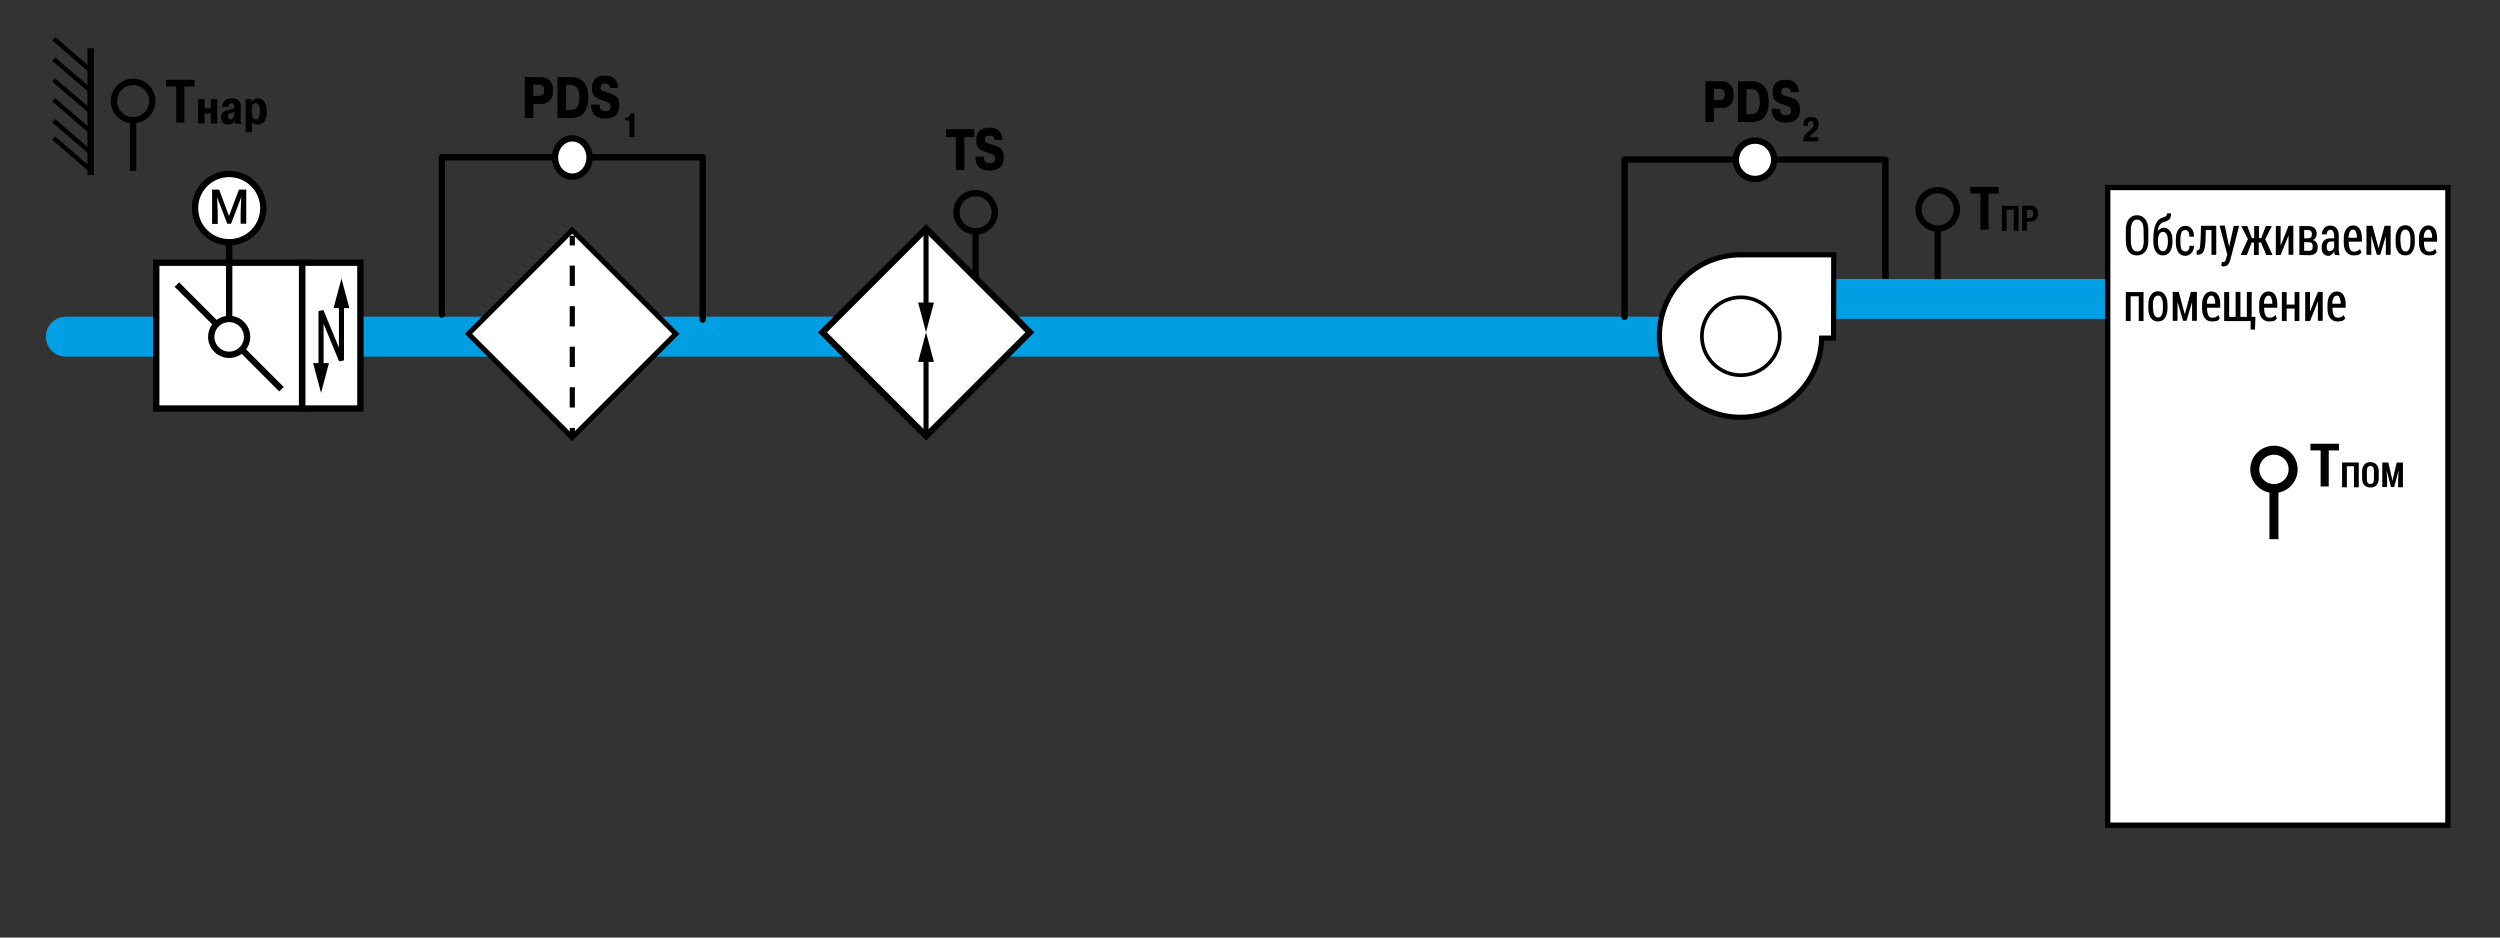 <?xml version="1.0" encoding="utf-8"?>
<!-- Generator: Adobe Illustrator 21.1.0, SVG Export Plug-In . SVG Version: 6.00 Build 0)  -->
<svg version="1.1" id="Слой_1" xmlns="http://www.w3.org/2000/svg" xmlns:xlink="http://www.w3.org/1999/xlink" x="0px" y="0px"
	 width="1200px" height="450px" viewBox="0 0 1200 450" style="enable-background:new 0 0 1200 450;" xml:space="preserve">
<rect x="0" y="0" width="1200" height="450" fill="#333333" stroke="none"/>
<style type="text/css">
	.st0{fill:none;stroke:#009FE3;stroke-width:19.2;stroke-linecap:round;stroke-linejoin:round;}
	.st1{fill:none;stroke:#000000;stroke-width:3.047;}
	.st2{fill:none;stroke:#000000;stroke-width:2.16;}
	.st3{fill:none;stroke:#000000;stroke-width:3.047;stroke-linecap:round;stroke-linejoin:round;}
	.st4{fill:#FFFFFF;stroke:#000000;stroke-width:3.047;}
	.st5{fill:#FFFFFF;stroke:#000000;stroke-width:2.481;}
	.st6{fill:#FFFFFF;stroke:#000000;stroke-width:1.768;}
	.st7{fill:#FFFFFF;stroke:#000000;stroke-width:2.48;}
	.st8{fill:none;}
	.st9{fill:none;stroke:#000000;stroke-width:2.48;}
	.st10{fill:none;stroke:#000000;stroke-width:2.48;stroke-dasharray:9.729,9.729;}
	.st11{fill:#FFFFFF;stroke:#000000;stroke-width:2.553;}
	.st12{fill:none;stroke:#000000;stroke-width:4.319;}
	.st13{fill:none;stroke:#000000;stroke-width:2.438;}
	.st14{fill:#FFFFFF;stroke:#000000;stroke-width:3.047;}
	.st15{enable-background:new    ;}
</style>
<g>
	<line class="st0" x1="31.6" y1="161.6" x2="794.8" y2="161.6"/>
</g>
<g>
	<line class="st1" x1="43.5" y1="84" x2="43.5" y2="23.2"/>
	<line class="st2" x1="25.8" y1="66.3" x2="43.5" y2="81.6"/>
	<line class="st2" x1="25.8" y1="58" x2="43.5" y2="73.2"/>
	<line class="st2" x1="25.8" y1="47.9" x2="43.5" y2="63.2"/>
	<line class="st2" x1="25.8" y1="38.4" x2="43.5" y2="53.6"/>
	<line class="st2" x1="25.8" y1="28.4" x2="43.5" y2="43.6"/>
	<line class="st2" x1="25.8" y1="18.6" x2="43.5" y2="33.9"/>
</g>
<g>
	<g>
		<line class="st1" x1="63.9" y1="56.6" x2="63.9" y2="82"/>
		<path class="st1" d="M63.9,57.7c5.1,0,9.2-4.1,9.2-9.2s-4.1-9.2-9.2-9.2s-9.2,4.1-9.2,9.2C54.7,53.6,58.8,57.7,63.9,57.7"/>
	</g>
</g>
<g>
	<polyline class="st3" points="337.3,153.4 337.3,75.5 212.1,75.5 212.1,151 	"/>
	<path class="st4" d="M274.7,66.4c4.6,0,8.3,4.1,8.3,9.2s-3.7,9.2-8.3,9.2c-4.6,0-8.3-4.1-8.3-9.2C266.4,70.6,270.1,66.4,274.7,66.4
		"/>
</g>
<polyline class="st3" points="905,142.3 905,76.6 779.8,76.6 779.8,152.1 "/>
<path class="st4" d="M842.4,67.5c5.1,0,9.2,4.1,9.2,9.2s-4.1,9.2-9.2,9.2c-5.1,0-9.2-4.1-9.2-9.2S837.3,67.5,842.4,67.5"/>
<g>
	<line class="st0" x1="873.9" y1="143.5" x2="1011.3" y2="143.5"/>
</g>
<path class="st5" d="M880.2,122.3h-44.7l0,0l0,0c-21.5,0-39,17.5-39,39s17.5,39,39,39c21.2,0,38.4-16.9,38.9-38h5.7L880.2,122.3
	L880.2,122.3z"/>
<g>
	<path class="st6" d="M835.6,142.7c-10.3,0-18.7,8.4-18.7,18.7s8.4,18.7,18.7,18.7s18.7-8.4,18.7-18.7
		C854.4,151.1,846,142.7,835.6,142.7L835.6,142.7z"/>
</g>
<g>
	<g>
		<line class="st1" x1="930.1" y1="108.6" x2="930.1" y2="134"/>
		<path class="st1" d="M930.1,109.7c5.1,0,9.2-4.1,9.2-9.2s-4.1-9.2-9.2-9.2c-5.1,0-9.2,4.1-9.2,9.2
			C920.9,105.6,925.1,109.7,930.1,109.7"/>
	</g>
</g>
<g>
	
		<rect x="239.5" y="125" transform="matrix(0.707 -0.707 0.707 0.707 -32.83 241.185)" class="st7" width="70.4" height="70.4"/>
	<g>
		<line class="st8" x1="274.7" y1="209.9" x2="274.7" y2="113.2"/>
		<g>
			<line class="st9" x1="274.7" y1="209.9" x2="274.7" y2="205.4"/>
			<line class="st10" x1="274.7" y1="195.6" x2="274.7" y2="122.7"/>
			<line class="st9" x1="274.7" y1="117.8" x2="274.7" y2="113.2"/>
		</g>
	</g>
</g>
<rect x="1011.7" y="90" class="st11" width="163.3" height="306.1"/>
<g>
	<path d="M1031.2,115.6c0,2.3-0.5,4-1.5,5.2s-2.3,1.8-4,1.8c-1.7,0-3-0.6-3.9-1.8s-1.4-3-1.4-5.2v-5.2c0-2.3,0.5-4,1.4-5.2
		s2.3-1.9,3.9-1.9c1.7,0,3,0.6,4,1.9c1,1.2,1.5,3,1.5,5.2V115.6z M1028.9,110.4c0-1.7-0.3-2.9-0.8-3.7c-0.5-0.8-1.3-1.3-2.3-1.3
		s-1.7,0.4-2.2,1.3s-0.8,2.1-0.8,3.7v5.2c0,1.7,0.3,2.9,0.8,3.8c0.5,0.8,1.3,1.3,2.3,1.3s1.8-0.4,2.3-1.3c0.5-0.8,0.8-2.1,0.8-3.8
		L1028.9,110.4L1028.9,110.4z"/>
	<path d="M1038.5,109.3c1.4,0,2.4,0.6,3.2,1.7s1.1,2.7,1.1,4.6v0.3c0,2-0.4,3.6-1.2,4.9c-0.8,1.2-2,1.8-3.4,1.8
		c-1.5,0-2.6-0.6-3.4-1.8c-0.8-1.2-1.2-2.9-1.2-4.9v-0.3v-0.2v-0.9c0-3,0.4-5.3,1.2-7c0.8-1.7,1.9-2.7,3.3-3.1
		c0.7-0.2,1.2-0.4,1.6-0.7c0.3-0.3,0.5-0.7,0.5-1.3h1.9c0,1.5-0.3,2.5-0.9,3s-1.5,0.9-2.7,1.2c-0.7,0.2-1.3,0.6-1.8,1.3
		c-0.5,0.7-0.8,1.6-1,2.9l0,0c0.4-0.4,0.9-0.8,1.4-1C1037.4,109.4,1038,109.3,1038.5,109.3z M1038.2,111.3c-0.8,0-1.4,0.4-1.8,1.2
		c-0.4,0.8-0.6,1.9-0.6,3.1v0.3c0,1.4,0.2,2.5,0.6,3.4s1,1.3,1.8,1.3s1.4-0.4,1.8-1.3s0.6-2,0.6-3.4v-0.3c0-1.3-0.2-2.3-0.6-3.1
		C1039.6,111.7,1039,111.3,1038.2,111.3z"/>
	<path d="M1049,120.7c0.6,0,1-0.2,1.4-0.7s0.6-1.2,0.5-2h2.2c0,1.4-0.4,2.5-1.2,3.4c-0.8,0.9-1.8,1.4-2.9,1.4
		c-1.5,0-2.7-0.6-3.4-1.7c-0.8-1.2-1.2-2.7-1.2-4.5v-1.9c0-1.9,0.4-3.4,1.2-4.5c0.8-1.2,1.9-1.8,3.4-1.8c1.3,0,2.3,0.5,3,1.4
		c0.8,0.9,1.1,2.2,1.1,3.8h-2.2c0-1-0.1-1.7-0.5-2.3c-0.4-0.6-0.8-0.9-1.5-0.9c-0.9,0-1.4,0.4-1.8,1.2c-0.3,0.8-0.5,1.8-0.5,3.1v1.9
		c0,1.3,0.2,2.3,0.5,3.1C1047.6,120.3,1048.2,120.7,1049,120.7z"/>
	<path d="M1063.8,108.4v13.9h-2.3v-11.9h-2.7l-0.1,4c-0.1,2.9-0.4,4.9-0.9,6.1s-1.5,1.8-2.9,1.8h-0.5v-2.1h0.3c0.6,0,1-0.4,1.2-1.1
		c0.2-0.8,0.3-2.3,0.4-4.7l0.2-6C1056.5,108.4,1063.8,108.4,1063.8,108.4z"/>
	<path d="M1069.8,117.6l0.2,0.8l0,0l2.2-10h2.6l-4.2,16.1c-0.3,1-0.6,1.8-1.1,2.4c-0.5,0.7-1.2,1-2.1,1c-0.2,0-0.4,0-0.6-0.1
		s-0.4-0.1-0.6-0.2l0.3-1.9c0.1,0,0.2,0,0.3,0.1c0.1,0,0.2,0,0.3,0c0.4,0,0.8-0.2,1-0.5s0.4-0.9,0.6-1.7l0.4-1.4l-3.7-13.9h2.5
		L1069.8,117.6z"/>
	<path d="M1085.3,116.4h-1.1v6h-2.3v-6h-1.1l-2.3,6h-3l3.5-7.6l-3.2-6.3h2.9l2.2,5.8h1.1v-5.8h2.3v5.8h1.1l2.2-5.8h2.9l-3.2,6.3
		l3.5,7.6h-3L1085.3,116.4z"/>
	<path d="M1098.5,108.4h2.3v13.9h-2.3V113l0,0l-3.8,9.4h-2.3v-13.9h2.3v9.4l0,0L1098.5,108.4z"/>
	<path d="M1103.7,122.4v-13.9h4.1c1.4,0,2.4,0.3,3.1,0.9s1.1,1.6,1.1,2.9c0,0.7-0.2,1.3-0.5,1.8s-0.8,0.9-1.3,1.1l0,0
		c0.7,0.2,1.3,0.6,1.7,1.2s0.6,1.3,0.6,2.1c0,1.3-0.3,2.3-1,3s-1.7,1-3,1L1103.7,122.4L1103.7,122.4z M1106,114.4h1.8
		c0.6,0,1.1-0.2,1.4-0.5s0.5-0.8,0.5-1.5s-0.2-1.2-0.5-1.5s-0.8-0.5-1.4-0.5h-1.8V114.4z M1106,116.2v4.2h2.4c0.6,0,1-0.2,1.3-0.5
		s0.4-0.9,0.4-1.6s-0.1-1.2-0.4-1.5c-0.3-0.4-0.7-0.5-1.3-0.5L1106,116.2L1106,116.2z"/>
	<path d="M1120.7,122.4c-0.1-0.3-0.1-0.6-0.2-0.9s-0.1-0.6-0.1-0.8l0,0c-0.3,0.6-0.7,1.1-1.2,1.5s-1,0.6-1.6,0.6
		c-1,0-1.8-0.4-2.4-1.1s-0.8-1.7-0.8-3c0-1.4,0.4-2.4,1.1-3.2s1.9-1.1,3.3-1.1h1.6V113c0-0.9-0.2-1.5-0.5-2s-0.7-0.7-1.3-0.7
		c-0.5,0-1,0.2-1.3,0.6s-0.5,1-0.5,1.6h-2.3c0-1.1,0.4-2.1,1.1-3s1.8-1.2,3-1.2s2.2,0.4,2.9,1.2c0.7,0.8,1.1,2,1.1,3.5v6.5
		c0,0.5,0,1,0.1,1.5s0.1,1,0.3,1.5L1120.7,122.4L1120.7,122.4z M1118.1,120.6c0.5,0,1-0.2,1.4-0.5s0.7-0.8,0.9-1.3v-2.9h-1.6
		c-0.7,0-1.2,0.3-1.5,0.8c-0.4,0.5-0.5,1.1-0.5,1.9c0,0.6,0.1,1.1,0.4,1.5C1117.3,120.4,1117.6,120.6,1118.1,120.6z"/>
	<path d="M1129.6,122.6c-1.4,0-2.5-0.6-3.4-1.7c-0.8-1.1-1.2-2.6-1.2-4.4v-2c0-1.9,0.4-3.4,1.2-4.5c0.8-1.2,1.9-1.8,3.2-1.8
		c1.4,0,2.4,0.5,3.2,1.6c0.7,1.1,1.1,2.5,1.1,4.4v1.8h-6.3v0.6c0,1.2,0.2,2.2,0.6,3s1,1.2,1.8,1.2c0.7,0,1.3-0.1,1.8-0.3
		c0.4-0.2,0.8-0.6,1.2-1l0.7,1.7c-0.4,0.5-0.9,0.9-1.5,1.2C1131.2,122.5,1130.4,122.6,1129.6,122.6z M1129.4,110.2
		c-0.6,0-1.1,0.4-1.5,1.1s-0.6,1.7-0.6,2.8h4v-0.5c0-1-0.2-1.8-0.5-2.4C1130.5,110.5,1130,110.2,1129.4,110.2z"/>
	<path d="M1141.7,119.2L1141.7,119.2l2.9-10.8h2.9v13.9h-2.3v-9l0,0l-2.7,9h-1.6l-2.7-9.1l0,0v9.1h-2.3v-13.9h2.9L1141.7,119.2z"/>
	<path d="M1149.9,114.5c0-1.9,0.4-3.4,1.2-4.6c0.8-1.2,2-1.8,3.4-1.8c1.5,0,2.6,0.6,3.4,1.8c0.8,1.2,1.2,2.7,1.2,4.6v1.8
		c0,1.9-0.4,3.4-1.2,4.6c-0.8,1.2-1.9,1.7-3.4,1.7s-2.6-0.6-3.4-1.7c-0.8-1.2-1.2-2.7-1.2-4.6V114.5z M1152.3,116.3
		c0,1.3,0.2,2.4,0.6,3.2c0.4,0.8,1,1.2,1.8,1.2s1.4-0.4,1.7-1.2c0.4-0.8,0.6-1.9,0.6-3.2v-1.8c0-1.3-0.2-2.3-0.6-3.1
		c-0.4-0.8-1-1.2-1.8-1.2s-1.4,0.4-1.8,1.2c-0.4,0.8-0.6,1.8-0.6,3.1v1.8H1152.3z"/>
	<path d="M1165.7,122.6c-1.4,0-2.5-0.6-3.4-1.7c-0.8-1.1-1.2-2.6-1.2-4.4v-2c0-1.9,0.4-3.4,1.2-4.5c0.8-1.2,1.9-1.8,3.2-1.8
		c1.4,0,2.4,0.5,3.2,1.6c0.7,1.1,1.1,2.5,1.1,4.4v1.8h-6.3v0.6c0,1.2,0.2,2.2,0.6,3s1,1.2,1.8,1.2c0.7,0,1.3-0.1,1.8-0.3
		c0.4-0.2,0.8-0.6,1.2-1l0.7,1.7c-0.4,0.5-0.9,0.9-1.5,1.2C1167.3,122.5,1166.5,122.6,1165.7,122.6z M1165.5,110.2
		c-0.6,0-1.1,0.4-1.5,1.1s-0.6,1.7-0.6,2.8h4v-0.5c0-1-0.2-1.8-0.5-2.4C1166.7,110.5,1166.2,110.2,1165.5,110.2z"/>
	<path d="M1028.9,154.1h-2.3v-11.9h-3.9v11.9h-2.3v-13.9h8.5L1028.9,154.1L1028.9,154.1z"/>
	<path d="M1031.2,146.2c0-1.9,0.4-3.4,1.2-4.6c0.8-1.2,2-1.8,3.4-1.8c1.5,0,2.6,0.6,3.4,1.8s1.2,2.7,1.2,4.6v1.8
		c0,1.9-0.4,3.4-1.2,4.6c-0.8,1.2-1.9,1.7-3.4,1.7s-2.6-0.6-3.4-1.7c-0.8-1.2-1.2-2.7-1.2-4.6V146.2z M1033.5,148
		c0,1.3,0.2,2.4,0.6,3.2s1,1.2,1.8,1.2s1.4-0.4,1.7-1.2c0.4-0.8,0.6-1.9,0.6-3.2v-1.8c0-1.3-0.2-2.3-0.6-3.1s-1-1.2-1.8-1.2
		s-1.4,0.4-1.8,1.2s-0.6,1.8-0.6,3.1v1.8H1033.5z"/>
	<path d="M1048.7,150.9L1048.7,150.9l2.9-10.8h2.9V154h-2.3v-9l0,0l-2.7,9h-1.6l-2.7-9.1l0,0v9.1h-2.3v-13.9h2.9L1048.7,150.9z"/>
	<path d="M1061.6,154.3c-1.4,0-2.5-0.6-3.4-1.7c-0.8-1.1-1.2-2.6-1.2-4.4v-2c0-1.9,0.4-3.4,1.2-4.5c0.8-1.2,1.9-1.8,3.2-1.8
		c1.4,0,2.4,0.5,3.2,1.6c0.7,1.1,1.1,2.5,1.1,4.4v1.8h-6.3v0.6c0,1.2,0.2,2.2,0.6,3s1,1.2,1.8,1.2c0.7,0,1.3-0.1,1.8-0.3
		c0.4-0.2,0.8-0.6,1.2-1l0.7,1.7c-0.4,0.5-0.9,0.9-1.5,1.2C1063.2,154.2,1062.4,154.3,1061.6,154.3z M1061.4,141.9
		c-0.6,0-1.1,0.4-1.5,1.1c-0.4,0.7-0.6,1.7-0.6,2.8h4v-0.5c0-1-0.2-1.8-0.5-2.4C1062.5,142.2,1062,141.9,1061.4,141.9z"/>
	<path d="M1070,140.1v12h3.1v-12h2.3v12h3.1v-12h2.3v12h1.8l-0.2,6.1h-2.1v-4.1h-12.7v-13.9h2.4L1070,140.1L1070,140.1z"/>
	<path d="M1089,154.3c-1.4,0-2.5-0.6-3.4-1.7c-0.8-1.1-1.2-2.6-1.2-4.4v-2c0-1.9,0.4-3.4,1.2-4.5c0.8-1.2,1.9-1.8,3.2-1.8
		c1.4,0,2.4,0.5,3.2,1.6c0.7,1.1,1.1,2.5,1.1,4.4v1.8h-6.3v0.6c0,1.2,0.2,2.2,0.6,3s1,1.2,1.8,1.2c0.7,0,1.3-0.1,1.8-0.3
		c0.4-0.2,0.8-0.6,1.2-1l0.7,1.7c-0.4,0.5-0.9,0.9-1.5,1.2C1090.6,154.2,1089.8,154.3,1089,154.3z M1088.8,141.9
		c-0.6,0-1.1,0.4-1.5,1.1c-0.4,0.7-0.6,1.7-0.6,2.8h4v-0.5c0-1-0.2-1.8-0.5-2.4C1090,142.2,1089.5,141.9,1088.8,141.9z"/>
	<path d="M1103.7,154.1h-2.3v-6h-3.8v6h-2.3v-13.9h2.3v6h3.8v-6h2.3V154.1z"/>
	<path d="M1112.6,140.1h2.3V154h-2.3v-9.3l0,0l-3.8,9.4h-2.3v-13.9h2.3v9.4l0,0L1112.6,140.1z"/>
	<path d="M1121.8,154.3c-1.4,0-2.5-0.6-3.4-1.7c-0.8-1.1-1.2-2.6-1.2-4.4v-2c0-1.9,0.4-3.4,1.2-4.5c0.8-1.2,1.9-1.8,3.2-1.8
		c1.4,0,2.4,0.5,3.2,1.6c0.7,1.1,1.1,2.5,1.1,4.4v1.8h-6.3v0.6c0,1.2,0.2,2.2,0.6,3s1,1.2,1.8,1.2c0.7,0,1.3-0.1,1.8-0.3
		c0.4-0.2,0.8-0.6,1.2-1l0.7,1.7c-0.4,0.5-0.9,0.9-1.5,1.2C1123.4,154.2,1122.7,154.3,1121.8,154.3z M1121.6,141.9
		c-0.6,0-1.1,0.4-1.5,1.1c-0.4,0.7-0.6,1.7-0.6,2.8h4v-0.5c0-1-0.2-1.8-0.5-2.4C1122.8,142.2,1122.3,141.9,1121.6,141.9z"/>
</g>
<g>
	<g>
		<path d="M1122.7,216.2h-4.9v17.3h-3.9v-17.3h-4.9V213h13.7L1122.7,216.2L1122.7,216.2z"/>
		<path d="M1132.2,233.9h-2.3v-10.1h-3.4v10.1h-2.3V222h8L1132.2,233.9L1132.2,233.9z"/>
		<path d="M1141.8,229.6c0,1.4-0.4,2.5-1.1,3.3s-1.7,1.1-2.9,1.1c-1.2,0-2.2-0.4-2.9-1.1s-1.1-1.9-1.1-3.3v-3.3
			c0-1.4,0.4-2.5,1.1-3.3s1.7-1.2,2.9-1.2c1.2,0,2.2,0.4,2.9,1.2c0.7,0.8,1.1,1.9,1.1,3.3V229.6z M1139.5,226.3c0-0.9-0.1-1.5-0.4-2
			c-0.3-0.4-0.7-0.6-1.3-0.6s-1,0.2-1.3,0.6c-0.3,0.4-0.4,1.1-0.4,2v3.4c0,0.9,0.1,1.6,0.4,2s0.7,0.6,1.3,0.6c0.6,0,1-0.2,1.3-0.6
			c0.3-0.4,0.4-1.1,0.4-2V226.3z"/>
		<path d="M1146.4,222l2,8.8l0,0l2-8.8h3v11.9h-2.3v-3.5l0.2-4.6l0,0l-2.1,8h-1.5l-2.1-8l0,0l0.2,4.5v3.5h-2.3V222H1146.4z"/>
	</g>
	<g>
		<line class="st12" x1="1091.5" y1="233.5" x2="1091.5" y2="258.8"/>
		<path class="st12" d="M1091.5,234.5c5.1,0,9.2-4.1,9.2-9.2c0-5.1-4.1-9.2-9.2-9.2s-9.2,4.1-9.2,9.2S1086.4,234.5,1091.5,234.5"/>
	</g>
</g>
<g>
	<g>
		<g>
			<line class="st1" x1="468.3" y1="110" x2="468.3" y2="135.3"/>
			<path class="st1" d="M468.3,111.1c5.1,0,9.2-4.1,9.2-9.2s-4.1-9.2-9.2-9.2s-9.2,4.1-9.2,9.2C459.1,106.9,463.3,111.1,468.3,111.1
				"/>
		</g>
	</g>
	
		<rect x="409.4" y="124.3" transform="matrix(0.707 -0.707 0.707 0.707 17.466 361.088)" class="st4" width="70.4" height="70.4"/>
	<g>
		<g>
			<line class="st13" x1="444.5" y1="207.8" x2="444.5" y2="171.1"/>
			<g>
				<polygon points="448.3,173.7 444.5,159.5 440.7,173.7 				"/>
			</g>
		</g>
	</g>
	<g>
		<g>
			<line class="st13" x1="444.5" y1="111.1" x2="444.5" y2="147.8"/>
			<g>
				<polygon points="440.7,145.2 444.5,159.5 448.3,145.2 				"/>
			</g>
		</g>
	</g>
</g>
<g>
	<g>
		<rect x="145" y="126.1" class="st14" width="28" height="70"/>
		<g>
			<g>
				<polyline class="st13" points="154.1,177 154.1,149.3 163.9,173 163.9,145.3 				"/>
				<g>
					<polygon points="157.9,174.3 154.1,188.6 150.3,174.3 					"/>
				</g>
				<g>
					<polygon points="167.7,147.9 163.9,133.7 160.1,147.9 					"/>
				</g>
			</g>
		</g>
	</g>
	<g>
		<rect x="75" y="126.1" class="st14" width="70" height="70"/>
		<g>
			<line class="st1" x1="84.9" y1="136.6" x2="135.1" y2="186.8"/>
			<circle class="st4" cx="110" cy="161.7" r="8.6"/>
		</g>
	</g>
	<g>
		<circle class="st4" cx="110" cy="99.9" r="16.4"/>
		<g>
			<path d="M105.2,91l4.7,12.7l4.8-12.7h3.5v16.4h-2.7v-5.6l0.3-7.2l0,0l-4.9,12.8h-1.8l-4.9-12.7l0,0l0.3,7.2v5.6h-2.7V91H105.2z"
				/>
		</g>
		<line class="st1" x1="110" y1="153.2" x2="110" y2="117.6"/>
	</g>
</g>
<g>
	<path d="M93.4,41.5h-4.9v17.3h-3.9V41.5h-4.9v-3.2h13.7C93.4,38.3,93.4,41.5,93.4,41.5z"/>
</g>
<g>
	<path d="M959.4,92.9h-4.9v17.3h-3.9V92.9h-4.9v-3.2h13.7L959.4,92.9L959.4,92.9z"/>
	<path d="M968.9,110.8h-2.3v-10.1h-3.4v10.1h-2.3v-12h8V110.8z"/>
	<path d="M972.9,106.4v4.3h-2.3v-12h4c1.2,0,2.1,0.3,2.7,1c0.7,0.7,1,1.6,1,2.8s-0.3,2.1-1,2.8s-1.6,1-2.7,1L972.9,106.4
		L972.9,106.4z M972.9,104.6h1.7c0.5,0,0.8-0.2,1-0.5s0.4-0.8,0.4-1.4s-0.1-1.1-0.4-1.4c-0.2-0.4-0.6-0.5-1-0.5h-1.7V104.6z"/>
</g>
<g class="st15">
	<path d="M98.2,54.3v4.9h-3.1V47.6h3.1V52h3v-4.4h3.1v11.7h-3.1v-4.9H98.2z"/>
	<path d="M109.7,51.4h-3c0-1.4,0.4-2.4,1.2-3.1c0.8-0.7,1.9-1.1,3.3-1.1c1.6,0,2.7,0.4,3.4,1.1c0.7,0.7,1.1,1.8,1,3.3l-0.1,5.3
		c0,0.8,0,1.3,0.1,1.7s0.2,0.5,0.5,0.6v0.2h-3.2l-0.1-1.2h-0.1c-0.4,0.5-0.8,0.9-1.4,1.2c-0.6,0.3-1.2,0.4-1.8,0.4
		c-1.2,0-2.1-0.3-2.6-0.9c-0.6-0.6-0.8-1.4-0.8-2.5c0-1.1,0.3-2,1-2.6c0.7-0.6,1.7-1,3.2-1.2c1-0.1,1.6-0.3,1.8-0.4
		c0.2-0.1,0.3-0.4,0.3-0.8c0,0,0-0.1,0-0.1c0,0,0-0.1,0-0.2c0-0.5-0.1-0.9-0.3-1.1s-0.5-0.4-1-0.4c-0.5,0-0.9,0.2-1.2,0.5
		C109.9,50.3,109.7,50.7,109.7,51.4z M112.6,54.4v-0.6c-0.1,0-0.2,0.1-0.3,0.1c-0.1,0-0.1,0-0.2,0c-0.1,0-0.2,0.1-0.3,0.1
		c-0.1,0-0.4,0.1-0.9,0.2c-0.6,0.1-1,0.3-1.2,0.6c-0.2,0.3-0.3,0.6-0.3,1.1c0,0.4,0.1,0.8,0.3,1c0.2,0.2,0.5,0.4,1,0.4
		c0.5,0,0.9-0.3,1.3-0.8C112.4,56.1,112.6,55.3,112.6,54.4z"/>
	<path d="M117.8,47.6h2.9V49h0.1c0.2-0.6,0.5-1,1-1.3c0.5-0.3,1.1-0.5,1.9-0.5c1.3,0,2.4,0.5,3.2,1.6c0.8,1.1,1.2,2.6,1.2,4.7
		c0,1.9-0.4,3.4-1.1,4.6c-0.8,1.1-1.9,1.7-3.3,1.7c-0.5,0-1-0.1-1.5-0.3c-0.5-0.2-0.9-0.5-1.2-0.9v4.9h-3.1V47.6z M120.8,53.4
		c0,1.3,0.2,2.2,0.5,2.9c0.3,0.7,0.8,1,1.5,1c0.7,0,1.2-0.3,1.5-1c0.3-0.7,0.5-1.7,0.5-2.9c0-1.3-0.2-2.3-0.6-2.9
		c-0.4-0.6-0.9-1-1.5-1s-1.1,0.3-1.5,1C121,51.1,120.8,52.1,120.8,53.4z"/>
</g>
<g class="st15">
	<path d="M251.9,37h7.5c2.1,0,3.6,0.6,4.6,1.7c1,1.1,1.5,2.6,1.5,4.7c0,2.2-0.5,3.8-1.6,4.9c-1,1.1-2.6,1.6-4.6,1.6H256v6.7h-4.1V37
		z M256,40.8V46h2.7c0.8,0,1.5-0.2,1.9-0.6c0.4-0.4,0.6-1.1,0.6-2.1c0-0.8-0.2-1.5-0.5-1.9c-0.4-0.4-1-0.7-1.9-0.7H256z"/>
	<path d="M267.6,37h6.9c2.3,0,4.2,0.8,5.7,2.4c1.4,1.6,2.2,4,2.2,7.4c0,3.3-0.7,5.8-2.1,7.4s-3.4,2.4-6.1,2.4h-6.6V37z M271.7,40.8
		v12h2.2c1.3,0,2.4-0.5,3.1-1.4c0.7-0.9,1.1-2.5,1.1-4.5c0-2-0.3-3.5-1-4.5s-1.6-1.6-3-1.6H271.7z"/>
	<path d="M283.7,50.2h4.1c0,1.1,0.2,1.9,0.6,2.4c0.4,0.5,1.2,0.7,2.2,0.7c0.9,0,1.5-0.2,1.9-0.5c0.4-0.3,0.6-0.8,0.6-1.5
		c0-0.7-0.2-1.2-0.6-1.7s-1.5-0.9-3.2-1.4c-2-0.6-3.4-1.3-4.1-2.1c-0.7-0.8-1.1-2.1-1.1-4c0-2,0.6-3.4,1.7-4.4
		c1.1-1,2.7-1.4,4.8-1.4c2,0,3.5,0.5,4.5,1.6c1,1.1,1.6,2.5,1.6,4.3h-3.9c0-0.7-0.2-1.2-0.6-1.6c-0.4-0.4-1-0.5-1.7-0.5
		c-0.8,0-1.3,0.1-1.7,0.4c-0.3,0.3-0.5,0.8-0.5,1.4c0,0.7,0.2,1.2,0.6,1.5s1.2,0.6,2.3,0.9c2.4,0.6,4,1.3,4.8,2.2
		c0.9,0.9,1.3,2.2,1.3,3.9c0,2.3-0.6,3.9-1.7,4.9c-1.2,1-2.8,1.6-5,1.6c-2.3,0-4.1-0.6-5.2-1.7C284.3,54.3,283.7,52.6,283.7,50.2z"
		/>
</g>
<g class="st15">
	<path d="M300,57.9v-1.4h0.4c0.6,0,1.1-0.2,1.5-0.6c0.4-0.4,0.7-0.9,0.8-1.5h1.8v11.4h-2.4v-8H300z"/>
</g>
<g class="st15">
	<path d="M818.6,39h7.5c2.1,0,3.6,0.6,4.6,1.7c1,1.1,1.5,2.6,1.5,4.7c0,2.2-0.5,3.8-1.6,4.9c-1,1.1-2.6,1.6-4.6,1.6h-3.3v6.7h-4.1
		V39z M822.7,42.8V48h2.7c0.8,0,1.5-0.2,1.9-0.6c0.4-0.4,0.6-1.1,0.6-2.1c0-0.8-0.2-1.5-0.5-1.9c-0.4-0.4-1-0.7-1.9-0.7H822.7z"/>
	<path d="M834.2,39h6.9c2.3,0,4.2,0.8,5.7,2.4c1.4,1.6,2.2,4,2.2,7.4c0,3.3-0.7,5.8-2.1,7.4s-3.4,2.4-6.1,2.4h-6.6V39z M838.3,42.8
		v12h2.2c1.3,0,2.4-0.5,3.1-1.4c0.7-0.9,1.1-2.5,1.1-4.5c0-2-0.3-3.5-1-4.5c-0.6-1-1.6-1.6-3-1.6H838.3z"/>
	<path d="M850.4,52.2h4.1c0,1.1,0.2,1.9,0.6,2.4c0.4,0.5,1.2,0.7,2.2,0.7c0.9,0,1.5-0.2,1.9-0.5s0.6-0.8,0.6-1.5
		c0-0.7-0.2-1.2-0.6-1.7c-0.4-0.4-1.5-0.9-3.2-1.4c-2-0.6-3.4-1.3-4.1-2.1s-1.1-2.1-1.1-4c0-2,0.6-3.4,1.7-4.4
		c1.1-1,2.8-1.4,4.8-1.4c2,0,3.5,0.5,4.5,1.6c1,1.1,1.5,2.5,1.6,4.3h-3.9c0-0.7-0.2-1.2-0.6-1.6s-1-0.5-1.7-0.5
		c-0.8,0-1.3,0.1-1.7,0.4c-0.3,0.3-0.5,0.8-0.5,1.4c0,0.7,0.2,1.2,0.6,1.5c0.4,0.3,1.2,0.6,2.3,0.9c2.4,0.6,4,1.3,4.8,2.2
		c0.9,0.9,1.3,2.2,1.3,3.9c0,2.3-0.6,3.9-1.7,4.9c-1.2,1-2.8,1.6-5,1.6c-2.3,0-4.1-0.6-5.2-1.7S850.4,54.6,850.4,52.2z"/>
</g>
<g class="st15">
	<path d="M872.8,65.9v2h-7.2v-0.5c0-0.8,0.2-1.6,0.5-2.1c0.3-0.6,1-1.3,1.8-2c1.4-1.2,2.2-2,2.4-2.3c0.2-0.3,0.2-0.7,0.2-1.2
		c0-0.6-0.1-1-0.3-1.3c-0.2-0.3-0.6-0.4-1-0.4c-0.5,0-0.9,0.2-1.1,0.5c-0.2,0.3-0.3,0.8-0.3,1.4v0.4h-2.2v-0.3
		c0-1.2,0.3-2.2,0.9-2.9c0.6-0.7,1.5-1.1,2.8-1.1c1.2,0,2.1,0.3,2.7,0.9c0.6,0.6,0.9,1.5,0.9,2.7c0,0.9-0.2,1.7-0.6,2.3
		s-1,1.2-1.9,1.9c-0.7,0.5-1.2,0.9-1.4,1.2s-0.4,0.5-0.5,0.8H872.8z"/>
</g>
<g class="st15">
	<path d="M458.9,65.8h-4.8V62h13.6v3.8h-4.8v15.8h-4.1V65.8z"/>
	<path d="M468.2,75.2h4.1c0,1.1,0.2,1.9,0.6,2.4c0.4,0.5,1.2,0.7,2.2,0.7c0.9,0,1.5-0.2,1.9-0.5c0.4-0.3,0.6-0.8,0.6-1.5
		c0-0.7-0.2-1.2-0.6-1.7c-0.4-0.4-1.5-0.9-3.2-1.4c-2-0.6-3.4-1.3-4.1-2.1c-0.7-0.8-1.1-2.1-1.1-4c0-2,0.6-3.4,1.7-4.4
		c1.1-1,2.7-1.4,4.8-1.4c2,0,3.5,0.5,4.5,1.6s1.5,2.5,1.6,4.3h-3.9c0-0.7-0.2-1.2-0.6-1.6s-1-0.5-1.7-0.5c-0.8,0-1.3,0.1-1.7,0.4
		c-0.3,0.3-0.5,0.8-0.5,1.4c0,0.7,0.2,1.2,0.6,1.5c0.4,0.3,1.2,0.6,2.3,0.9c2.4,0.6,4,1.3,4.8,2.2c0.9,0.9,1.3,2.2,1.3,3.9
		c0,2.3-0.6,3.9-1.7,4.9c-1.2,1-2.8,1.6-5,1.6c-2.3,0-4.1-0.6-5.2-1.7C468.8,79.3,468.2,77.6,468.2,75.2z"/>
</g>
</svg>
